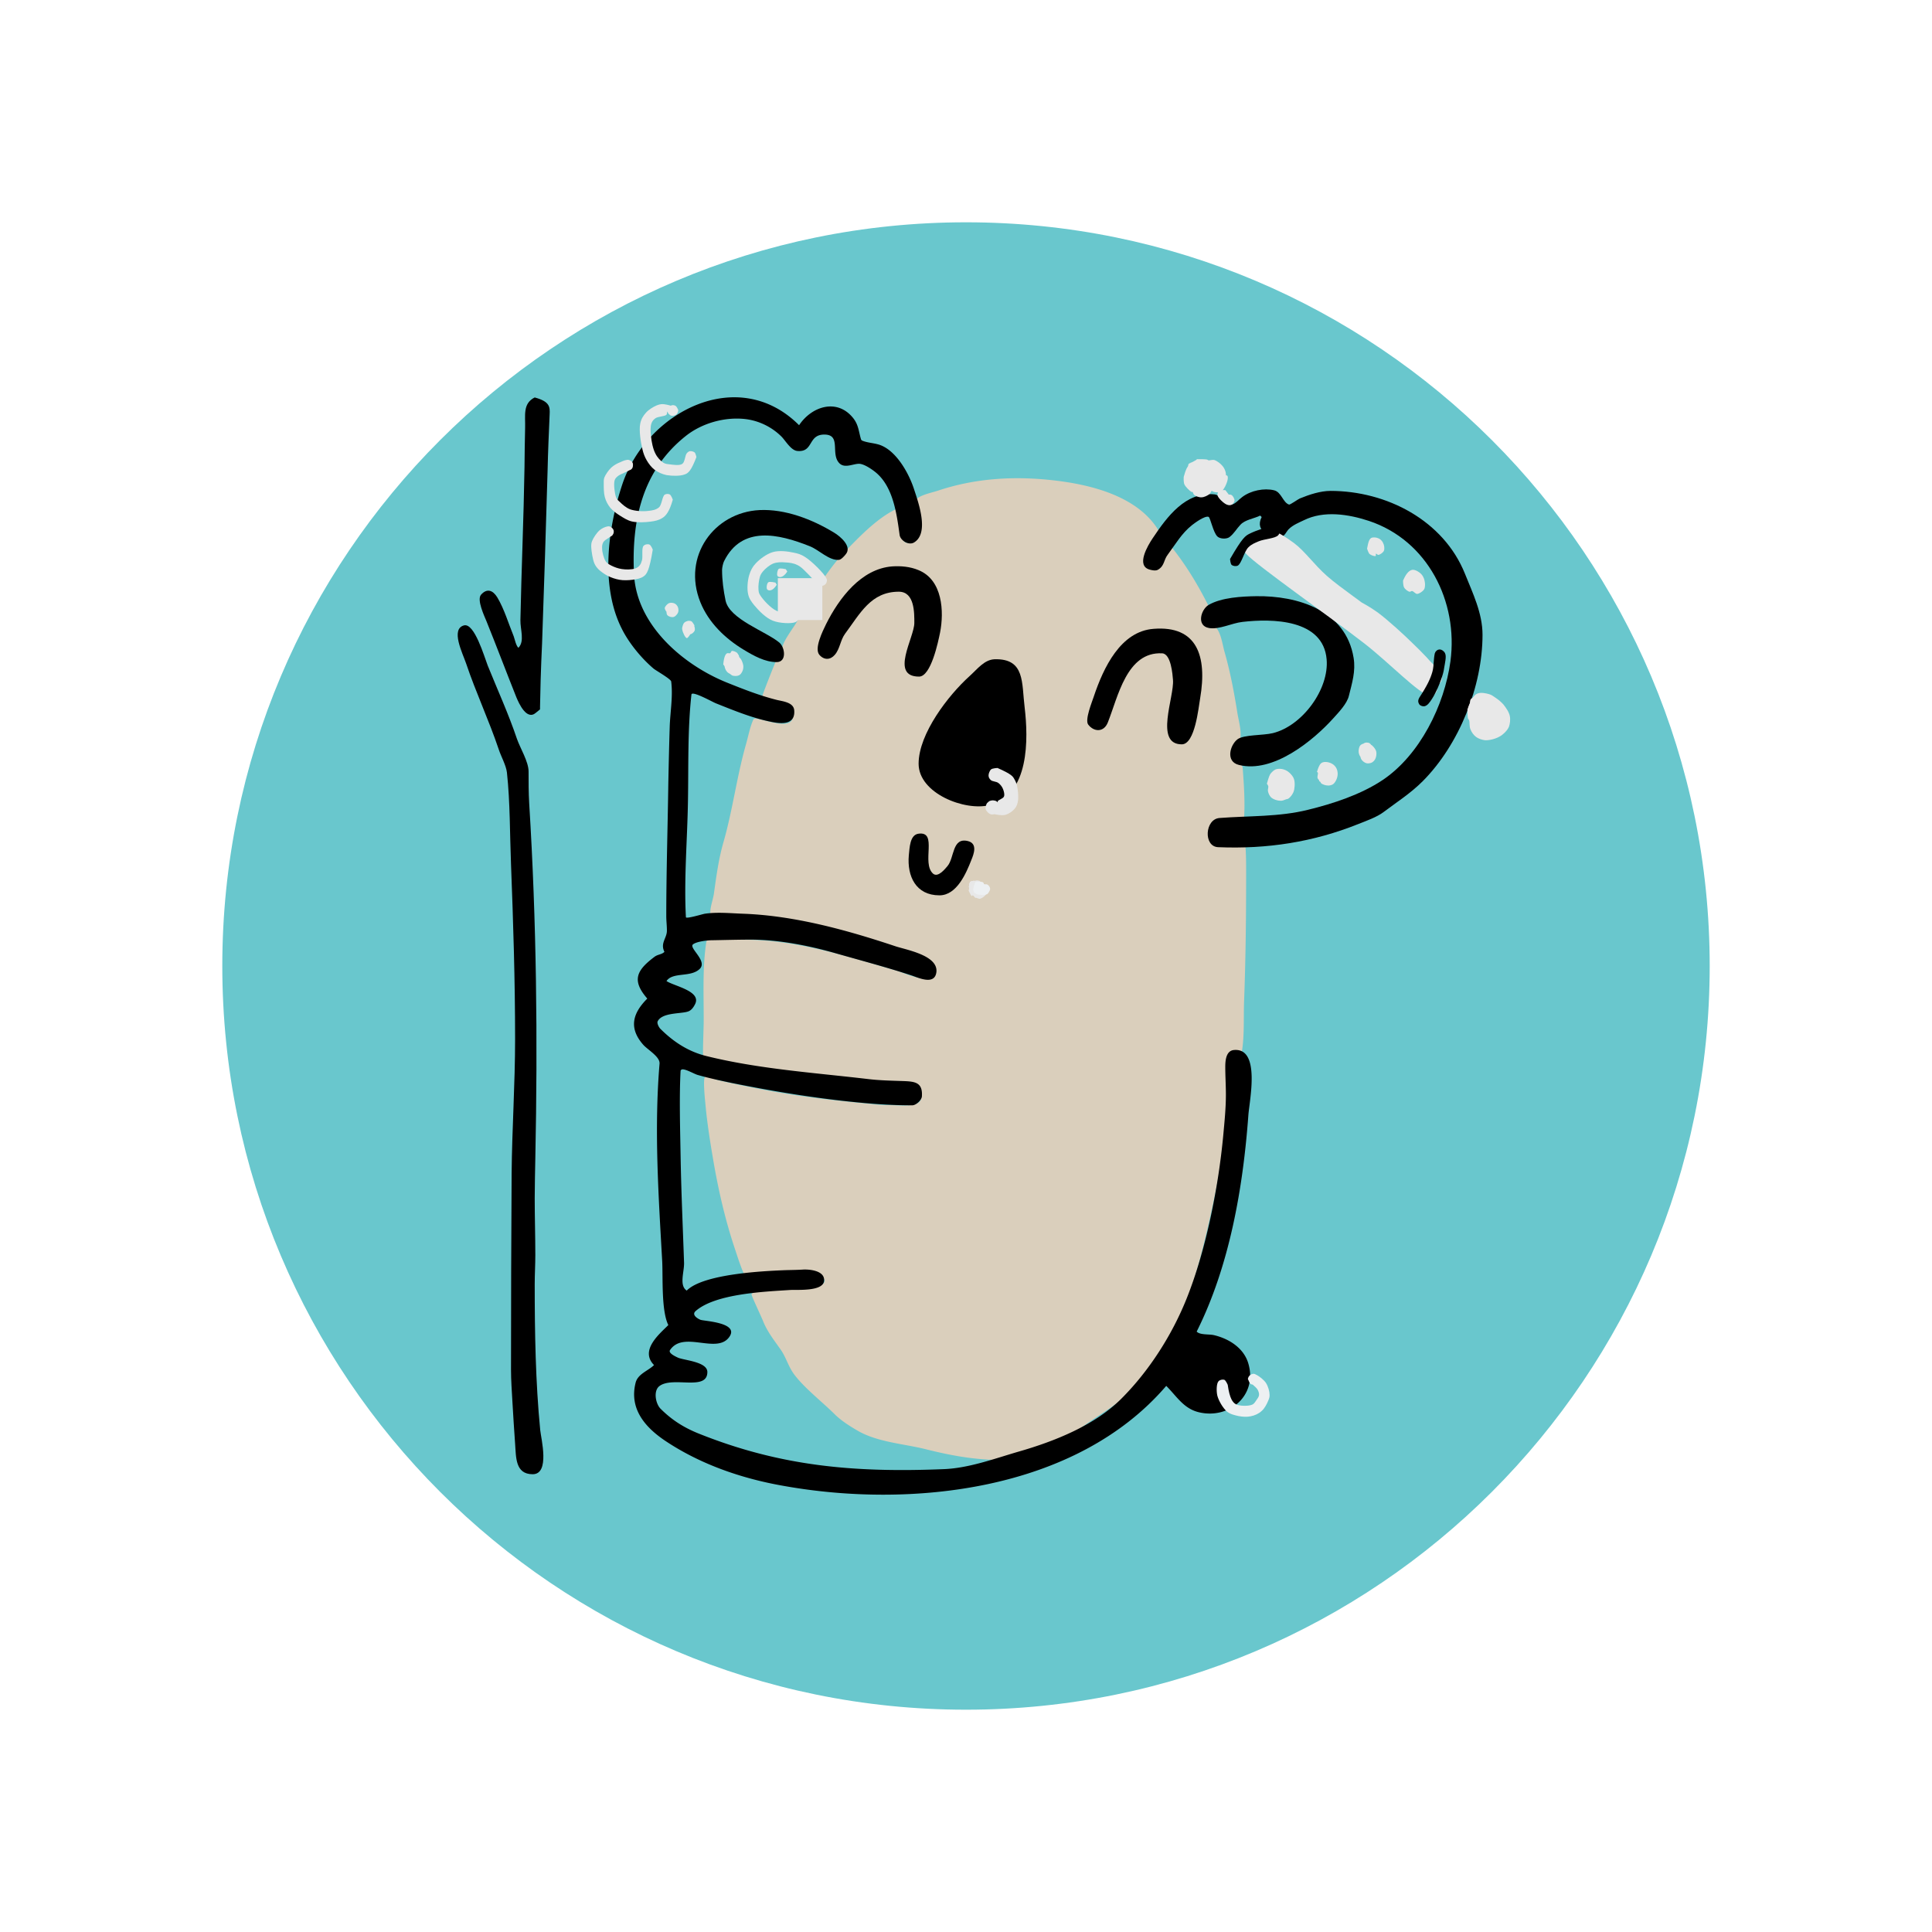 <?xml version="1.0" encoding="UTF-8"?>
<svg data-bbox="-81 -81 972 972" height="1080" viewBox="0 0 810 810" width="1080" xmlns="http://www.w3.org/2000/svg" data-type="color">
    <g>
        <defs>
            <clipPath id="f9a3f373-2843-4f5a-af27-caeab774abfb">
                <path d="M93.2 93.2h623.6v623.6H93.2Zm0 0"/>
            </clipPath>
            <clipPath id="4ffae514-0ac9-4fb4-9186-684bc29101d3">
                <path d="M405 93.2C232.797 93.2 93.2 232.796 93.2 405S232.796 716.8 405 716.8 716.8 577.204 716.8 405 577.204 93.2 405 93.2Zm0 0"/>
            </clipPath>
            <clipPath id="4ff5f852-281e-48a0-ba7f-c61b838a829c">
                <path d="M479 205h142.555v151H479Zm0 0"/>
            </clipPath>
            <clipPath id="5a0ff4e0-796f-47cd-ac03-95a33aae630c">
                <path d="M413.168 321.969h13.738v19.879h-13.738Zm0 0"/>
            </clipPath>
            <clipPath id="10990c56-d3fd-4a28-bb83-e346faf2648b">
                <path d="M418.2 321.977c6 2.625 6.448 3.597 6.976 4.5.523.898.898 1.648 1.199 2.847.375 1.653.676 4.5.45 6.153-.15 1.199-.45 2.171-.973 3-.676.972-1.727 1.949-2.778 2.472-.898.528-1.722.824-2.847.824-1.801 0-5.625-.75-6.528-1.722-.523-.528-.597-1.2-.449-1.875.148-.75.898-1.95 1.574-2.324.75-.375 2.102-.375 2.852 0 .75.449 1.5 1.574 1.574 2.398.074.824-.45 2.023-1.05 2.55-.677.524-1.95.825-2.774.598-.824-.222-1.801-1.125-2.028-1.949-.296-.75-.074-2.097.454-2.773.523-.602 1.722-1.2 2.546-1.125.829 0 2.329 1.574 2.403 1.426.074-.079-.602-.602-.528-.977.079-.602 2.25-1.125 2.625-2.023.375-.829 0-2.176-.375-3.153-.375-.972-1.125-1.949-1.949-2.55-.898-.672-2.472-.598-3.148-1.2-.602-.523-.977-1.199-.977-1.949s.45-2.023 1.051-2.55c.676-.524 2.7-.598 2.7-.598"/>
            </clipPath>
            <clipPath id="ebd48bcb-624f-4ac3-a17b-44e87771e384">
                <path d="M534.535 327.672h5.77v5.86h-5.77Zm0 0"/>
            </clipPath>
            <clipPath id="2f8f60fb-7ca6-4eb3-a301-a33e374e57ca">
                <path d="M540.3 329.773c-.823 3.153-1.124 3.454-1.652 3.602-.671.227-2.097.148-2.773-.148-.45-.227-.824-.528-1.05-1.051-.302-.676-.376-2.102-.15-2.778.15-.523.524-.824.9-1.125.374-.296.75-.523 1.277-.597.75 0 2.699.824 2.699.824"/>
            </clipPath>
            <clipPath id="32f2e500-763f-4ae0-8a1d-90606c10b4b1">
                <path d="M531.934 325.715h8.527v9.027h-8.527Zm0 0"/>
            </clipPath>
            <clipPath id="54092863-2cca-4bdb-bb6a-97efbbfb26a2">
                <path d="M535.125 332.55c-.676-1.35 2.625-1.198 2.7-1.652.073-.375-2.473-1.875-2.774-1.648-.227.227.449 2.852.898 2.926.528.074 2.25-2.102 2.102-2.551-.227-.45-2.625-.602-3.227-.227-.449.301-.3 1.727-.523 1.727-.301.074-.977-.898-1.125-1.574-.153-.75 0-2.102.523-2.7.528-.675 1.801-1.124 2.625-1.124.602 0 1.278.375 1.727.75.449.449.824 1.046.972 1.648.079.602 0 1.352-.296 1.95-.301.527-.75 1.124-1.352 1.35-.75.223-2.102.223-2.852-.152-.523-.222-.972-.824-1.273-1.421a3.148 3.148 0 0 1-.148-1.875c.148-.602.597-1.278 1.046-1.653.528-.375 1.204-.597 1.801-.597.602 0 1.278.074 1.875.523.977.824 2.778 3.523 2.625 4.875-.148 1.2-1.722 2.7-2.847 3.148-.977.375-2.551.153-3.454-.523-.898-.602-1.722-2.477-1.722-3.602 0-.972.597-2.097 1.273-2.773.75-.676 2.028-1.2 3-1.125.977 0 2.176.602 2.852 1.426.676.898 1.05 2.773.824 3.898-.227.977-.977 2.102-1.875 2.551-.977.602-2.773.75-3.824.375-.977-.375-2.028-1.352-2.403-2.324-.449-1.051-.375-3 .227-4.051.523-.898 1.8-1.8 2.852-1.95 1.046-.073 2.699.9 3.523 1.575.602.45.977.977 1.2 1.574.3.602.374 1.5.226 2.102-.153.676-.676 1.347-1.278 1.722-.523.375-1.421.528-2.023.454-.676-.079-1.875-1.051-1.875-1.051"/>
            </clipPath>
            <clipPath id="64710fd2-d05a-40e1-b0df-3dcb0134b508">
                <path d="M521.063 221.883h83.445v69.832h-83.446Zm0 0"/>
            </clipPath>
            <clipPath id="3f1f5cb3-6242-4c1f-8aa7-9fd71a04debe">
                <path d="M526.2 227.55c73.8 56.927 75.75 58.5 76.277 60.223.222.977 0 2.102-.528 2.704-.523.671-1.722 1.199-2.55 1.199-.672 0-1.047-.301-1.95-.903-2.699-1.796-9.449-9.296-14.847-13.722-5.852-4.801-12.454-8.25-18.977-13.95-8.176-7.124-18.375-20.101-25.648-26.25-4.653-3.976-10.727-6.601-12.301-8.703-.602-.75-.676-1.347-.676-2.023 0-.602.3-1.5.824-1.95.676-.527 1.875-1.124 3.301-.75 4.125 1.126 13.648 13.876 20.7 18.598 6.073 4.204 13.573 6.454 18.675 9.227 3.602 2.023 5.773 3.148 9.148 5.55 4.5 3.376 10.653 9 15 13.274 3.676 3.528 7.579 7.574 9.528 10.278 1.199 1.574 2.25 2.921 2.324 4.046 0 .75-.375 1.5-.824 1.954-.45.523-1.278.898-1.875.972-.676.074-1.125-.074-2.102-.597-3.824-2.102-16.199-15.977-24.449-23.028-7.574-6.523-16.352-12.074-22.95-17.847-5.402-4.727-9.902-10.579-14.027-13.801-2.773-2.176-6.296-3.153-7.722-4.653-.75-.824-1.2-1.722-1.278-2.472-.074-.676.227-1.352.602-1.801.523-.602 1.8-1.125 2.55-1.2.677 0 1.348.376 1.802.75.449.376.898 1.052.972 1.65.074.75-.3 2.1-.75 2.698a2.587 2.587 0 0 1-1.722.903c-.75.074-2.102-.301-2.625-.903-.602-.597-.903-1.949-.75-2.773.074-.602.523-1.2.972-1.574.528-.45.977-.75 1.801-.75 2.023.148 6.898 3.148 10.426 5.773 4.5 3.375 8.398 9 13.722 13.727 6.528 5.699 15.301 11.176 22.875 17.699 8.25 7.05 22.426 18.676 24.676 23.25.676 1.5.676 2.55.301 3.45-.375.75-1.574 1.35-2.324 1.5-.676.073-1.278-.075-2.102-.598-2.097-1.278-5.55-6.75-9.148-10.426-4.5-4.5-11.25-10.727-15.977-14.25-3.3-2.477-5.398-3.602-9.074-5.625-5.25-2.926-13.273-5.477-19.574-9.824-7.051-4.801-18.227-14.477-20.25-18.454-.676-1.421-.602-2.546-.301-3.375.3-.671.977-1.125 1.648-1.347.602-.227 1.204-.301 2.102 0 2.625.898 8.324 5.176 13.273 9.375 7.579 6.449 18.079 19.722 26.25 26.773 6.227 5.403 12.227 8.324 17.852 12.903 5.55 4.574 14.25 11.171 15.676 14.625.523 1.347.3 2.625-.227 3.375-.449.75-1.347 1.347-2.55 1.199-4.348-.602-16.876-13.727-27.376-21.903-14.023-10.875-45.222-32.773-49.5-37.5-.824-.898-.972-1.125-1.125-1.796-.148-.676 0-1.5.375-2.102.454-.676 1.579-1.352 2.329-1.5.75-.074 2.097.676 2.097.676"/>
            </clipPath>
            <clipPath id="7ae0d942-142c-488c-ada2-db9203f9030a">
                <path d="M496.203 192.453h17.828v16.106h-17.828Zm0 0"/>
            </clipPath>
            <clipPath id="5d1e50d8-0bc6-4f6d-b0b5-95791ee50144">
                <path d="M496.273 199.95c.977-3.598 1.5-3.973 1.727-4.348.227-.375.148-.903.375-1.125.227-.227.602-.301.75-.375 0-.079 0-.079.074-.153h.227c.375-.148 1.648-.824 2.097-1.125.153-.074.227-.3.301-.3a.363.363 0 0 1 .301 0h.074c.153 0 3.528-.075 4.051.226.227.074.148.148.375.227.375.148 1.727-.375 2.625-.079 1.05.375 2.55 1.5 3.375 2.551.75.903 1.273 2.176 1.352 3.301.148 1.273-.079 2.926-.829 3.898-.671.977-2.625 2.028-3.296 1.954-.301 0-.454-.602-.676-.528-.301.074-.528 1.426-.824 1.653-.079.074-.153-.079-.301 0-.301.222-.528 1.046-.977 1.421-.75.602-2.25 1.352-3.3 1.352-1.047.074-2.473-.45-3.075-.977-.449-.375-.449-1.046-.676-1.199-.148-.148-.375 0-.597-.148-.602-.375-2.324-1.95-2.852-3.074-.449-.977-.3-3.153-.3-3.153"/>
            </clipPath>
            <clipPath id="70882a29-1817-4adb-a3d9-6e694614fa31">
                <path d="M615.207 290.402h17.98v20.032h-17.98Zm0 0"/>
            </clipPath>
            <clipPath id="f9fe7308-1e36-4c58-811f-af5bd45cf6f6">
                <path d="M615.227 297.375c1.875-5.102 3.148-6.3 4.421-6.676 1.352-.449 3.227-.074 4.579.301 1.125.3 1.875.898 2.847 1.574 1.125.75 2.324 1.727 3.301 2.852 1.05 1.347 2.324 3.148 2.625 4.8.3 1.5.074 3.223-.375 4.5-.523 1.2-1.426 2.172-2.398 3-.903.825-2.028 1.422-3.301 1.876-1.278.449-2.926.824-4.278.75-1.273-.153-2.699-.602-3.75-1.352-1.046-.75-1.949-2.023-2.398-3.227-.523-1.125-.3-2.921-.523-3.671-.153-.454-.375-.528-.528-.903-.222-.824-.222-3.824-.222-3.824"/>
            </clipPath>
            <clipPath id="8cddcde2-b10c-49ac-b2e6-8284d5a17fe2">
                <path d="M515.7 220.484h20.898v16.934h-20.899Zm0 0"/>
            </clipPath>
            <clipPath id="c179a11d-23f1-4931-88fe-82f82dc5c19c">
                <path d="M515.7 234.375c5.25-9.074 6.448-9.75 8.25-10.648 2.55-1.278 8.1-3.227 10.124-3.153.903 0 1.574.301 1.95.75.453.528.675 1.5.453 2.102-.153.597-.829 1.273-1.426 1.5-.602.222-1.574.074-2.102-.301-.449-.375-.898-1.352-.824-1.95 0-.6.602-1.425 1.05-1.8.376-.3.9-.375 1.427-.3.523.073 1.5.6 1.722 1.198.301.602.227 1.954-.449 2.625-1.125 1.352-5.926 1.579-8.176 2.551-1.722.75-3 1.2-4.347 2.551-1.727 1.727-2.852 6.824-4.426 7.648-.824.375-2.028.153-2.551-.296-.523-.454-.676-2.477-.676-2.477"/>
            </clipPath>
            <clipPath id="549623ff-0092-43f1-a49e-56f9c54fc8ac">
                <path d="M594.59 272.246h11.555v23.926H594.59Zm0 0"/>
            </clipPath>
            <clipPath id="f2a562ac-ca51-441f-93c4-95972d8ea1d0">
                <path d="M595.05 292.5c3.524-5.398 4.723-8.176 5.473-10.8.829-2.7.375-7.2 1.426-8.552.528-.671 1.278-.972 1.95-.824.675.074 1.8 1.051 2.027 1.801.148.602-.227 1.574-.602 2.023-.3.375-.824.602-1.273.602-.602.074-1.574-.227-1.95-.676-.453-.449-.75-1.426-.601-2.023.227-.676 1.426-1.727 2.176-1.727.676-.074 1.8.676 2.176 1.574.671 1.278-.079 4.204-.375 6.079-.227 1.796-.676 3.148-1.278 4.875-.75 2.171-1.949 4.949-3.074 6.898-.898 1.574-2.023 3.3-2.926 3.898-.523.375-1.05.528-1.5.454-.523 0-1.125-.301-1.5-.602-.3-.375-.597-.977-.597-1.5-.079-.523.449-1.5.449-1.5"/>
            </clipPath>
            <clipPath id="a2f506e6-a76b-4030-b859-02baa965fa23">
                <path d="M615.668 292.148h5.16v6.98h-5.16Zm0 0"/>
            </clipPath>
            <clipPath id="0dbc888f-9e58-4de4-aa86-55515a93e44d">
                <path d="M615.676 296.398c1.125-3.449 1.8-4.046 2.398-4.199.602-.148 1.574.153 2.028.602.449.449.75 1.347.671 1.949-.148.676-.824 1.426-1.347 1.727-.375.222-.977.296-1.426.148-.523-.227-1.352-.824-1.574-1.426-.227-.523-.153-1.574.222-2.097.454-.528 1.954-.977 2.625-.829.602.153 1.204.829 1.426 1.579.301.972-.3 3.148-.824 4.046-.3.528-.676.903-1.125 1.051-.602.227-1.648.227-2.102-.148-.597-.45-.972-2.403-.972-2.403"/>
            </clipPath>
            <clipPath id="fe2de1ad-b64d-4eb2-bad3-f2bc923bbf5a">
                <path d="M562.121 253.617h21.797V271h-21.797Zm0 0"/>
            </clipPath>
            <clipPath id="01448546-045b-49ec-a28d-45abb3e21ae2">
                <path d="M580.352 270.676c-18.301-14.176-18.301-14.852-18.079-15.45.153-.527.903-1.277 1.5-1.425.602-.153 1.579.074 2.028.449.523.375.898 1.352.824 1.95-.074.6-.602 1.425-1.2 1.726-.527.3-1.5.3-2.1 0-.524-.227-1.126-1.051-1.2-1.727 0-.676.824-1.949 1.426-2.324.449-.227.824-.227 1.426-.074 1.046.222 2.546 1.125 4.347 2.324 3.375 2.25 12.375 9 13.95 11.176.453.597.601.972.601 1.426 0 .523-.227 1.125-.602 1.5-.296.375-.898.75-1.421.75-.454.074-1.5-.301-1.5-.301"/>
            </clipPath>
            <clipPath id="f8e0ad01-7aab-477d-8c4e-b361f786f70a">
                <path d="M505.578 197.09h9.2v9.375h-9.2Zm0 0"/>
            </clipPath>
            <clipPath id="f73514f9-dded-45a7-b3d0-a381428794ad">
                <path d="M509.398 201.3c-1.5-2.323-1.125-3.3-.597-3.675.449-.375 1.426-.676 2.023-.45.676.223 1.653 1.274 1.653 1.95-.079.75-2.028 2.324-2.625 2.398-.301.079-.454 0-.676-.222-.45-.375-1.2-1.727-1.125-2.477.074-.597.824-1.347 1.347-1.574.602-.227 1.579-.148 2.102.227.523.375.977 1.273.977 1.875 0 .597-.454 1.5-.977 1.875-.523.296-1.574.449-2.102.222-.671-.375-1.5-1.648-1.421-2.398.074-.676 1.875-1.95 1.875-1.95.074.075-1.801 2.473-1.875 2.473 0-.074.671-1.875 1.273-2.25.523-.3 1.5-.3 2.102 0 .523.301.597 1.426 1.125 1.801.523.3 1.796-.074 2.097.375.375.45.153 1.574-.074 2.398-.375 1.204-1.273 3.227-2.25 3.977-.824.523-1.95.676-2.926.45-1.125-.223-2.847-1.427-3.375-2.177-.375-.523-.375-1.125-.3-1.574.078-.523.453-1.05.828-1.426.375-.296.972-.449 1.5-.449.523 0 1.421.602 1.421.602"/>
            </clipPath>
            <clipPath id="f45a0424-8970-4eee-81b5-30afadaa0bcd">
                <path d="M510.41 205.46h7.211v6.4h-7.21Zm0 0"/>
            </clipPath>
            <clipPath id="7e53a93c-8fbe-4fa6-9948-ae38ad436159">
                <path d="M513.75 205.5c3.898 4.8 3 5.926 2.324 6.227-.597.222-1.574 0-2.097-.375-.528-.375-.903-1.352-.829-1.954 0-.597.528-1.5 1.051-1.796.602-.301 1.574-.375 2.102-.079.676.375 1.347 1.727 1.273 2.403-.074.676-.75 1.426-1.273 1.722-.602.227-1.426.153-2.102-.148-1.199-.523-3.523-2.7-3.75-3.824-.148-.676.227-1.574.75-1.95.602-.374 2.551-.226 2.551-.226"/>
            </clipPath>
            <clipPath id="c2e90ac4-e63d-4c50-ac9c-c8f9d3fa1137">
                <path d="M552.137 319.406h8.726v9.934h-8.726Zm0 0"/>
            </clipPath>
            <clipPath id="42dad82a-fd86-4d67-b51a-ded8fec99347">
                <path d="M552.148 323.625c.903-3.074 1.579-3.676 2.329-3.977.75-.296 1.796-.222 2.625 0 .898.227 1.875.75 2.472 1.426.676.676 1.125 1.727 1.2 2.625.152.824 0 1.875-.297 2.7-.301.828-.829 1.8-1.5 2.328-.602.449-1.579.671-2.329.597-.898 0-2.097-.449-2.625-.824-.296-.227-.375-.676-.597-.824-.074-.074-.301-.074-.375-.227-.074-.074.074-.148 0-.3-.074-.223-.528-.524-.676-.973-.148-.602.3-1.801.148-2.176-.074-.227-.375-.375-.375-.375"/>
            </clipPath>
            <clipPath id="fb32a5ea-f732-40db-9d0f-dc8c35c8469b">
                <path d="M531.11 322.316h11.706v13.426H531.11Zm0 0"/>
            </clipPath>
            <clipPath id="1417e8ab-eef1-4ae5-ada1-3808bf8f2c09">
                <path d="M531.148 328.574c.829-2.926 1.125-3.676 1.653-4.347.523-.602 1.273-1.352 2.023-1.653.824-.3 1.801-.3 2.7-.148a6.428 6.428 0 0 1 2.476 1.05c.824.598 1.727 1.575 2.176 2.399.375.676.523 1.352.597 2.176.079.898 0 1.949-.148 2.847-.148.75-.375 1.426-.824 2.102-.375.676-1.278 1.648-1.727 1.875-.222.148-.3.074-.523.148-.528.079-1.426.602-2.176.676-.824.074-1.8-.074-2.625-.375-.676-.222-1.426-.597-1.95-1.125-.6-.676-1.05-1.648-1.198-2.472-.153-.676.222-1.426.148-2.028-.074-.449-.602-1.125-.602-1.125"/>
            </clipPath>
            <clipPath id="909bed44-5cae-4d26-8dc0-2118dae6eba9">
                <path d="M569.598 311.297h7.507v8.762h-7.507Zm0 0"/>
            </clipPath>
            <clipPath id="3c810803-4a11-4394-9655-5a856cd1ef7f">
                <path d="M574.95 314.477c-.524 2.023-1.723 1.722-2.325 1.273-.75-.45-1.8-1.95-1.8-2.625 0-.523.448-1.125.823-1.352.528-.375 1.5-.523 2.102-.375.523.153.977.602 1.2 1.051.3.45.448 1.051.3 1.574-.3.676-1.648 1.653-2.324 1.801-.528.074-1.051-.222-1.352-.523-.449-.45-.824-1.352-.824-2.028.074-.597.676-1.421 1.2-1.722.6-.301 1.573-.301 2.1 0 .598.3 1.2 1.125 1.2 1.8 0 .672-.75 2.024-1.426 2.325-.676.222-2.097-.227-2.625-.75-.375-.45-.523-1.5-.3-2.102.226-.597 1.124-1.426 1.8-1.5.676-.074 1.727.45 2.25 1.125.75.977 1.426 3.903.903 4.95-.375.75-1.579 1.203-2.477 1.277-.824 0-2.102-.45-2.7-1.051-.6-.523-.976-1.5-1.05-2.324-.074-.824.148-2.176.676-2.778.597-.671 1.8-.972 2.625-.972.824.074 1.648.449 2.324.972.676.602 1.5 1.579 1.727 2.477.222.898.074 2.176-.301 3-.301.75-.977 1.426-1.574 1.727-.676.296-1.653.449-2.329.222-.75-.222-1.722-.972-2.097-1.722-.375-.602-.301-1.5-.375-2.25 0-.829-.074-1.653.222-2.329.301-.597.903-1.273 1.5-1.5.602-.148 1.579 0 2.028.375.523.375.898 1.954.898 1.954"/>
            </clipPath>
            <clipPath id="c6ad8731-8b74-46d6-b336-ee948b3c679c">
                <path d="M573.105 225.277h7.29v7.903h-7.29Zm0 0"/>
            </clipPath>
            <clipPath id="e2991ee2-d2f8-4fe3-a2c5-abe78bec3497">
                <path d="M573.148 230.023c.528-3.074 1.051-4.125 1.801-4.5s2.102-.222 2.926.153c.824.3 1.648 1.125 2.023 2.023.454.824.676 2.403.301 3.227-.3.75-1.648 1.648-2.324 1.722-.375 0-.824-.597-.977-.523-.222.074.079.824-.148.977-.375.222-1.95-.301-2.55-.829-.524-.523-1.052-2.25-1.052-2.25m4.727-3.074.074.074-.074-.074"/>
            </clipPath>
            <clipPath id="8ee74559-0119-445a-8bba-3a6b05c607bb">
                <path d="M588.215 238.863h9.262V249h-9.262Zm0 0"/>
            </clipPath>
            <clipPath id="76ea4b5b-3c27-4dcf-aef5-f9007518ea2a">
                <path d="M588.227 243.45c1.574-3.75 3.074-4.5 4.125-4.575.898 0 1.875.523 2.625 1.05.75.524 1.347 1.2 1.722 1.95.45.824.676 1.95.75 2.926 0 .824 0 1.722-.449 2.398-.523.75-1.95 1.727-2.852 1.801-.75 0-1.5-1.125-2.097-1.2-.45-.073-.676.376-1.125.302-.602-.153-1.801-.977-2.25-1.801-.45-.75-.45-2.852-.45-2.852"/>
            </clipPath>
            <clipPath id="3bbd2c72-3754-4b1d-adc8-a592ca79a0a1">
                <path d="M326.117 242.398h18.649v17.563h-18.649Zm0 0"/>
            </clipPath>
            <clipPath id="07631dd8-9248-4747-9fa8-32f6b107c886">
                <path d="M313.281 231h33.535v30.293h-33.535Zm0 0"/>
            </clipPath>
            <clipPath id="1b21b9d3-25a9-47a2-92c5-d264284b0250">
                <path d="M342.75 244.875c-5.55-6-6.977-7.352-8.55-8.023-1.5-.75-3.223-.977-4.876-1.051-1.722-.153-3.523-.153-5.097.449-1.579.602-3.375 2.176-4.278 3.227-.676.824-1.05 1.347-1.347 2.324-.454 1.426-.75 3.972-.602 5.398.074.977.148 1.5.75 2.403 1.05 1.722 4.352 5.398 6.898 6.523 2.403.977 6.454-.074 7.801.45.602.226.903.448 1.2.823.226.528.453 1.579.226 2.102-.227.602-1.05 1.273-1.648 1.426-.602.074-1.579-.153-2.028-.602-.449-.523-.676-2.023-.449-2.699.3-.602 1.125-1.125 1.8-1.2.677 0 1.95.825 2.325 1.427.227.449.227.972.074 1.421-.222.602-.676 1.204-1.5 1.579-1.648.671-6.523.523-9.375-.602-3-1.125-6.074-4.352-7.875-6.523-1.273-1.579-2.176-2.852-2.55-4.653-.524-2.25-.223-5.699.453-7.949.597-1.95 1.347-3.45 2.699-4.875 1.722-1.875 4.648-4.05 7.273-4.8s6.153-.302 8.551.226c1.95.375 3.227.75 4.95 1.875 2.777 1.722 8.027 6.972 8.85 8.847.376.676.302 1.125.15 1.579-.075.523-.524 1.046-.9 1.273-.448.3-1.05.45-1.573.375-.454-.074-1.352-.75-1.352-.75"/>
            </clipPath>
            <clipPath id="93194250-1527-47ec-a565-681136212796">
                <path d="M321.402 243.926h4.258v3.648h-4.258Zm0 0"/>
            </clipPath>
            <clipPath id="60327d48-66d9-4b7a-b996-d931dcd01ee8">
                <path d="M325.648 245.176c-1.875 3.074-3.671 2.472-4.046 1.875-.375-.676-.079-2.477.523-2.926.602-.45 3 .148 3 .148"/>
            </clipPath>
            <clipPath id="a0a7603d-aec9-4a70-bddb-157240fe3997">
                <path d="M325.79 238.3h4.3v3.65h-4.3Zm0 0"/>
            </clipPath>
            <clipPath id="beb511ed-996d-4ad3-8111-cb8f413bf8d3">
                <path d="M330.074 239.625c-1.949 3-3.75 2.477-4.125 1.8-.375-.6 0-2.476.528-2.925.597-.45 3 .148 3 .148"/>
            </clipPath>
            <clipPath id="e07efd10-8b54-4bb4-8ab2-b7ad1591ba89">
                <path d="M268.203 169.316H292v30.207h-23.797Zm0 0"/>
            </clipPath>
            <clipPath id="0276047a-e997-4e58-9de1-689b7837eb19">
                <path d="M291.977 191.625c-2.176 5.7-3.375 6.75-4.875 7.273-1.954.75-5.329.676-7.579.301a13.088 13.088 0 0 1-5.097-2.25c-1.352-1.05-2.477-2.55-3.301-3.972-.824-1.426-1.352-2.778-1.8-4.653-.677-2.773-1.5-7.949-.9-10.722.376-1.954 1.274-3.301 2.4-4.579 1.124-1.273 3-2.398 4.35-3 .973-.375 1.575-.597 2.7-.597 1.648.074 5.773 1.125 6.375 2.176.3.523-.148 1.574-.523 2.023-.454.45-1.426.75-2.028.676-.597-.074-1.426-.676-1.648-1.2-.301-.601-.301-1.578.074-2.175.3-.528 1.2-.977 1.727-1.051a2.224 2.224 0 0 1 1.421.3c.454.376.977 1.274 1.051 1.876 0 .597-.449 1.5-.972 1.875-.528.375-1.5.523-2.102.3-.602-.226-1.05-1.652-1.426-1.652-.222.074-.074.977-.449 1.352-.75.676-3.523.676-4.574 1.426-.824.597-1.352 1.199-1.653 2.097-.523 1.352-.449 3.45-.222 5.324.222 2.329.824 5.477 1.875 7.426.824 1.653 2.176 3.074 3.375 3.824.824.528 1.648.528 2.699.676 1.426.153 3.977.602 5.176-.222 1.125-.75 1.125-3.528 1.875-4.426.375-.45.75-.75 1.273-.903.602-.074 1.574.153 2.028.528.449.449.75 1.949.75 1.949"/>
            </clipPath>
            <clipPath id="786769be-3683-4eca-9ca1-13336aeafc66">
                <path d="M253 192.695h29.074V219H253Zm0 0"/>
            </clipPath>
            <clipPath id="22b4aa84-a678-4a4c-b6b8-066176fb8b1a">
                <path d="M282.074 209.477c-1.426 5.097-2.926 6.824-4.426 7.722-1.421.903-3.074 1.278-4.949 1.5-2.324.301-5.55.45-7.8-.074-1.876-.45-3.45-1.5-5.024-2.477-1.426-.898-2.852-1.949-3.977-3.222a12.323 12.323 0 0 1-2.324-4.5c-.449-1.653-.449-3.903-.449-5.403 0-1.046-.074-1.796.227-2.773.523-1.273 1.722-3.074 2.921-4.2 1.125-1.05 2.551-1.8 3.903-2.323 1.125-.528 2.55-1.125 3.449-.903.676.153 1.426.75 1.648 1.278.227.597.079 1.648-.148 2.097-.227.45-.676.824-1.125.903-.602.222-1.574.074-2.102-.227-.523-.375-.972-1.273-.972-1.95.074-.6.523-1.5 1.05-1.8.672-.3 2.172-.227 2.774.227.523.449.824 1.796.45 2.699-.598 1.347-5.024 2.472-6.302 3.676-.671.597-1.046.972-1.273 1.875-.375 1.574.074 5.398.676 6.898.375.977.824 1.273 1.574 1.95.977.976 2.55 2.402 4.273 3.073 2.102.75 5.403.977 7.579.676 1.722-.148 3.375-.449 4.574-1.5 1.199-1.125 1.347-4.648 2.398-5.324.602-.375 1.574-.375 2.102-.074.597.3 1.273 2.176 1.273 2.176"/>
            </clipPath>
            <clipPath id="23477712-0676-4a9c-a1e8-b8e4c2df7c7a">
                <path d="M247.871 220.648h25.871v22.653h-25.87Zm0 0"/>
            </clipPath>
            <clipPath id="25807598-d208-45fc-b7b9-4f9d06914eb3">
                <path d="M273.676 230.398c-1.426 8.926-2.551 10.352-3.824 11.25-1.278.903-3 1.204-4.653 1.426-1.722.227-3.75.301-5.472 0a18.34 18.34 0 0 1-4.954-1.648c-1.421-.75-3-1.875-3.972-2.852-.75-.824-1.2-1.426-1.653-2.472-.671-1.653-1.199-5.028-1.273-6.75 0-1.051 0-1.653.375-2.551.523-1.352 1.95-3.45 3.148-4.5.977-.824 2.329-1.426 3.227-1.574.523-.079.977-.079 1.426.148.449.3 1.125 1.05 1.273 1.648.074.676-.222 1.579-.676 2.028-.449.449-1.421.676-2.023.597-.602-.148-1.426-.824-1.648-1.347-.227-.602-.079-1.653.222-2.102.375-.523 1.278-1.05 1.875-1.05.602 0 1.5.527 1.875 1.05.375.45.528 1.352.227 2.028-.45 1.199-3.45 2.324-4.2 3.523-.527.898-.601 1.727-.527 2.773 0 1.5.676 4.051 1.5 5.329.602.898 1.426 1.273 2.403 1.796 1.199.602 2.773 1.204 4.347 1.426 1.727.301 4.278.227 5.551-.222.898-.301 1.5-.75 1.95-1.352.527-.602.675-1.273.976-2.176.375-1.5-.227-4.949.597-5.926.528-.671 1.801-.898 2.477-.597.676.222 1.426 2.097 1.426 2.097"/>
            </clipPath>
            <clipPath id="873b53fc-31da-40a3-8c34-3085104449dc">
                <path d="M278.676 252.7h5.777v6.042h-5.777Zm0 0"/>
            </clipPath>
            <clipPath id="01ecec7c-b6cd-4d2e-9a84-32345d9acc0e">
                <path d="M283.8 256.574c-.75.676-.823-1.8-1.425-2.097-.602-.227-2.324.449-2.398.898-.079.375 1.199 1.5 1.875 1.574.597 0 1.875-1.5 1.949-1.347.148.074-.528 1.421-.977 1.796-.449.301-1.05.454-1.574.301-.602-.074-1.648-1.273-1.727-1.199 0 0 .75.898.75.824.079 0-.898-1.273-.898-1.875-.074-.449.148-.972.45-1.347.374-.454 1.35-.903 1.948-.829.602 0 1.5.528 1.801 1.125.301.676.074 2.176-.375 2.704-.449.449-1.426.75-2.023.597-.602-.074-1.426-.676-1.653-1.273-.222-.676.153-2.176.676-2.7.45-.374 1.426-.601 2.028-.374.671.296 1.648 1.5 1.574 2.25 0 .671-.824 1.796-1.5 2.023-.602.227-1.5.074-2.028-.3-.671-.45-1.574-1.65-1.574-2.4.074-.675 1.051-1.726 1.727-2.027.597-.296 1.648-.222 2.324.079.602.222 1.273.972 1.5 1.648.227.676.3 1.574 0 2.25-.3.676-1.125 1.648-1.875 1.8-.75.223-2.102-.152-2.625-.823-.45-.602-.45-2.329-.074-3.153.3-.676 1.125-1.5 1.8-1.574.75-.148 2.024.3 2.399.898.375.602-.074 2.551-.074 2.551"/>
            </clipPath>
            <clipPath id="d077b947-2898-44dc-8d50-cc1ca15cb650">
                <path d="M285.984 260.375h4.73v7.164h-4.73Zm0 0"/>
            </clipPath>
            <clipPath id="ffa5a5c7-4008-407f-b19c-91383601c6cd">
                <path d="M290.7 262.95c-.825 2.027-4.126 1.277-4.5.6-.223-.3.073-.976.448-1.35.454-.45 1.875-.973 2.551-.75.676.152 1.278.976 1.426 1.573.148.602-.148 1.579-.523 2.028-.454.449-1.352.824-2.028.75-.597-.153-1.426-.75-1.648-1.278-.301-.523-.301-1.574.074-2.097.375-.602 1.8-1.2 2.477-1.051.671.074 1.5.75 1.574 1.426.148 1.05-1.801 4.648-2.551 4.722-.75 0-1.8-2.546-1.95-3.449-.152-.676 0-1.125.15-1.648.152-.528.374-1.125.75-1.426.374-.3.976-.602 1.5-.602.527 0 1.124.227 1.5.602.374.375.75 1.95.75 1.95"/>
            </clipPath>
            <clipPath id="f3f23757-f2c7-4503-9bd8-53a12d3a3616">
                <path d="M286.68 260.27h4.675v5.62h-4.675Zm0 0"/>
            </clipPath>
            <clipPath id="23248038-5390-424f-ab69-4f64140c921c">
                <path d="M291.148 262.2c-.375 3.073-1.199 3.6-1.796 3.675-.602.074-1.579-.3-1.954-.824-.449-.45-.671-1.426-.449-2.028.227-.671 1.426-1.574 2.176-1.648.602 0 1.5.523 1.875.977.3.523.45 1.574.227 2.097-.301.602-1.051 1.278-1.653 1.426-.597.074-1.574-.148-2.023-.602-.528-.523-.824-1.648-.824-2.398-.079-.523.074-1.125.296-1.574.301-.375.829-.824 1.278-.903.523-.148 1.125-.148 1.574.079.523.296 1.273 1.722 1.273 1.722"/>
            </clipPath>
            <clipPath id="561612b6-8738-498e-8fef-3d0c1e8341ba">
                <path d="M303.223 272.867h8.48v10.57h-8.48Zm0 0"/>
            </clipPath>
            <clipPath id="8949bc5f-6cff-47fe-a4cc-d2d1f06e0e41">
                <path d="M303.227 278.625c.296-3.523 1.046-4.426 1.574-4.727.449-.222 1.05.153 1.347-.074.301-.148.301-.75.676-.898.45-.153 1.653.3 2.176.75.523.449.602 1.648.898 2.023.227.153.375.153.528.375.449.45 1.05 1.95 1.199 2.926.074.75 0 1.574-.3 2.25-.302.75-.825 1.574-1.5 1.875-.75.375-2.024.375-2.848.074-.75-.375-1.5-1.347-1.954-1.949-.296-.375-.296-.75-.523-1.125-.3-.523-1.273-1.5-1.273-1.5"/>
            </clipPath>
            <clipPath id="43130849-01bb-4916-9a3a-0b848997c0ed">
                <path d="M303.629 273.5h7.594v9.176h-7.594Zm0 0"/>
            </clipPath>
            <clipPath id="d0128c8f-b597-408a-a011-84b63b99bc0e">
                <path d="M308.176 277.648c-.227.977-1.574.375-2.028-.222-.375-.676-.597-2.028-.296-2.7.222-.601 1.125-1.124 1.722-1.124.676-.079 1.574.375 1.95.824.374.449.527 1.5.374 2.097a1.56 1.56 0 0 1-.824 1.125c-.523.301-1.5.528-2.097.301-.602-.222-1.278-.972-1.426-1.574-.074-.602.148-1.574.523-2.023.45-.454 1.352-.977 2.028-.75 1.046.296 2.699 3.074 3 4.421.222.903-.079 1.801-.454 2.551-.296.676-.824 1.426-1.5 1.727-.75.375-2.324.449-3.148.148-.75-.222-1.352-.898-1.727-1.574-.449-.824-.75-2.324-.597-3.227.074-.75.523-1.5.972-1.875.375-.296 1.051-.449 1.579-.375.449.079 1.046.375 1.347.75.375.375.602 1.5.602 1.5"/>
            </clipPath>
            <clipPath id="6f94632c-9dc0-4694-bd24-3c0b13ee35e9">
                <path d="M406.227 369.477h4.261v3.644h-4.261Zm0 0"/>
            </clipPath>
            <clipPath id="5daf01e0-e95a-4cc1-a073-85b23df32483">
                <path d="M410.477 370.8c-1.875 3-3.676 2.4-4.051 1.802-.375-.676-.074-2.477.523-2.926.602-.45 3 .148 3 .148"/>
            </clipPath>
            <clipPath id="94c307da-82a4-4b58-a0e8-6483c538f567">
                <path d="M406.113 369.14h7.606v7.708h-7.606Zm0 0"/>
            </clipPath>
            <clipPath id="c512fbee-121b-403c-9cd5-732107847b74">
                <path d="M406.125 373.426c.523-3 1.273-3.903 1.8-4.125.302-.153.825 0 .9 0 .073-.074.374-.153.527-.153h.597c.153 0 .375.079.528.153h.222s.074.148.153.148c0 .074 0 .074.074.074.074.079.3.227.375.375.074 0 .074.079.148.079v.074s.074 0 .074.074c.079 0 .079.074.153.148 0 0 0-.074 0 0 .148 0 .75.829.824.977.074 0 .074 0 .074.074 0 0 .75.602.903 1.051.222.676.375 1.8 0 2.477-.454.824-1.801 1.796-2.551 1.949-.602.148-1.426-.45-1.653-.375-.148 0-.148.074-.222 0-.074 0-.074-.074-.227-.153-.074 0-.148 0-.222-.074-.079 0 0-.148-.079-.222-.148-.153-.523-.602-.75-.602-.148 0-.222.375-.375.3-.296-.073-1.273-2.25-1.273-2.25"/>
            </clipPath>
            <clipPath id="d5ecaaea-1f66-488a-a06c-faf71d06f0de">
                <path d="M408.402 369.625h4.258v3.648h-4.258Zm0 0"/>
            </clipPath>
            <clipPath id="a9932ba8-e8b3-408f-86d5-9830a5b0c641">
                <path d="M412.648 370.875c-1.875 3.074-3.671 2.477-4.046 1.875-.375-.676-.079-2.477.523-2.926.602-.449 3 .153 3 .153"/>
            </clipPath>
            <clipPath id="284fa115-9bd5-4bcb-8312-4618462e582f">
                <path d="M408.176 370.863h4.262v3.61h-4.262Zm0 0"/>
            </clipPath>
            <clipPath id="226215fa-c50f-4eb8-b721-c7287eaacb12">
                <path d="M412.426 372.148c-1.875 3-3.676 2.477-4.051 1.801-.375-.597-.074-2.472.523-2.926.602-.449 3 .227 3 .227"/>
            </clipPath>
            <clipPath id="94e11a25-1931-4ecd-b5cc-6a209fd6f6ba">
                <path d="M408.027 370.57h7.137v4.676h-7.137Zm0 0"/>
            </clipPath>
            <clipPath id="d3e98f64-634d-4f7d-a82c-26fa5b9e2b4b">
                <path d="M410.324 370.574c3.903.375 4.574 1.051 4.727 1.653.148.671-.45 2.097-1.051 2.546-.45.375-1.5.375-2.102.079-.523-.227-1.125-1.051-1.273-1.653-.074-.597.227-1.648.676-2.023.597-.45 2.097-.602 2.699-.301.602.3 1.125 1.2 1.125 1.8 0 .75-.824 1.876-1.5 2.25-.824.45-2.477.302-3.3.15-.598-.075-1.126-.223-1.5-.598-.376-.301-.677-.903-.75-1.352-.075-.523.073-1.2.374-1.574.375-.45 1.875-.977 1.875-.977"/>
            </clipPath>
            <clipPath id="cf02e7b1-a0a2-4032-99a5-71348c66e982">
                <path d="M510.066 575.953h22.29V594h-22.29Zm0 0"/>
            </clipPath>
            <clipPath id="28525ffd-1b6b-4605-a2b5-ac1878570ea7">
                <path d="M514.727 580.574c.824 5.852 2.097 7.426 3.449 8.176 1.273.676 3.375.676 4.648.602.977-.079 1.801-.227 2.477-.602.676-.45 1.05-1.2 1.5-1.8.449-.598.972-1.348 1.05-2.024.075-.75-.152-1.5-.601-2.324-.75-1.352-3.977-3.301-4.05-4.5 0-.829 1.198-1.801 1.8-2.028.45-.222 1.05-.074 1.426.153.523.296 1.199 1.046 1.273 1.722.074.676-.676 2.028-1.273 2.324-.602.375-1.653.301-2.102-.074-.597-.449-1.125-1.875-.972-2.55.074-.598.824-1.348 1.421-1.5.602-.223 1.352 0 2.102.3 1.125.602 3 2.028 3.898 3.375.903 1.426 1.5 3.528 1.5 4.875.079 1.051-.222 1.727-.597 2.625-.528 1.278-1.5 3.227-2.778 4.278-1.199 1.125-2.921 1.875-4.5 2.171-1.648.375-3.449.227-5.097-.074-1.653-.375-3.45-.75-4.875-1.875-1.653-1.426-3.45-4.426-4.051-6.676-.45-1.949-.375-5.023.45-6 .527-.671 1.8-.898 2.476-.671.676.296 1.426 2.097 1.426 2.097"/>
            </clipPath>
        </defs>
        <path fill="#ffffff" d="M891-81v972H-81V-81h972z" data-color="1"/>
        <path fill="#ffffff" d="M891-81v972H-81V-81h972z" data-color="1"/>
        <g clip-path="url(#f9a3f373-2843-4f5a-af27-caeab774abfb)">
            <g clip-path="url(#4ffae514-0ac9-4fb4-9186-684bc29101d3)">
                <path d="M93.2 93.2h623.6v623.6H93.2Zm0 0" fill="#69c7cd" data-color="2"/>
            </g>
        </g>
        <path d="M375.367 213.598c-7.965 3.937-15.246 11.636-21.07 17.625-8.137 8.382-14.563 20.105-20.817 30.457-1.539 2.48-5.48 7.613-5.652 10.52-.086.94.516 1.882.258 2.823-.43 1.797-2.059 1.2-2.828 2.309-.344.516-5.738 14.203-5.653 14.547.598 3.676 13.618.082 12.848 8.555-.683 7.011-15.59-.688-16.531 1.109-1.457 2.996-2.227 7.273-3.168 10.523-3.856 13.516-5.57 27.547-9.426 40.98-2.055 7.099-2.996 14.286-4.023 21.642-.344 2.398-1.801 6.246-1.457 8.554.086.258.343.602.597.602 4.285.172 8.567-.086 12.852 0 3.168.086 6.254.683 9.422 1.113 19.617 2.648 37.52 7.7 56.363 13.086 4.453 1.285 15.762 3.852 15.074 9.926-.683 5.73-13.445-.258-16.531-1.114-19.7-5.644-39.66-12.234-60.39-12.832a509.777 509.777 0 0 0-16.274-.257c-.43 0-2.656 0-2.828 1.113-1.711 10.95-1.028 23.012-1.113 34.133-.086 4.535-.34 9.07-.258 13.687 0 .258.343.43.601.602 5.996 2.992 15.934 3.078 22.528 4.02 15.25 2.054 30.496 3.85 45.828 5.73 4.883.601 9.508.687 14.562.855 5.227.172 8.395.344 7.965 6.246-.34 4.45-8.82 3.168-13.96 3.168-3.599 0-7.282-.515-10.794-.855-14.476-1.371-29.039-3.168-43.258-5.988-5.738-1.114-11.648-2.313-17.39-3.68-1.028-.258-4.024-1.625-5.137-1.457-1.113.258-.172 9.414 0 11.125.684 7.785 1.883 15.398 3.168 23.012 2.227 13.175 5.14 26.007 9.422 38.668.515 1.539 3.34 10.523 4.285 10.777 2.227.687 5.137-.34 7.367-.598 5.567-.511 11.219-.511 16.79-.855 2.995-.172 5.995-.684 8.222 1.968 3.512 4.192-6.598 4.192-7.367 4.278-5.485.512-11.051.683-16.531 1.453-1.114.172-5.313.086-5.997 1.457-.171.34 4.282 9.75 4.797 11.121 1.797 4.531 4.54 7.953 7.364 11.977 2.316 3.25 3.257 7.183 5.742 10.52 4.281 5.734 11.906 11.636 16.789 16.51 2.738 2.74 6.082 4.88 9.422 6.845 8.394 5.05 19.445 5.648 28.78 7.957 10.536 2.652 20.645 4.535 31.61 4.535 2.313 0 5.137-1.625 7.368-2.309 8.136-2.312 18.242-5.133 25.097-10.27 10.02-7.527 19.274-11.632 27.922-22.156 15.934-19.503 22.273-44.226 27.668-68.27 3.086-13.855 5.484-26.858 6.254-41.233.43-7.786.601-15.57.601-23.356 0-3.848 6.082-2.652 6.25-4.02 1.032-6.585.602-14.117.86-20.788.683-17.793.855-35.672.855-53.47 0-3.675 0-7.44-.258-11.12 0-.258-.34-.512-.597-.598-5.485-.684-14.82 2.824-14.82-5.648 0-5.989 7.964-4.961 11.394-5.133 1.2-.086 3.34.344 3.426-.856.426-6.843-.086-14.199-.602-21.043-.172-1.968-4.539-2.738-4.539-7.101 0-2.309 3-2.992 3.426-4.535.855-3.336-.598-8.04-1.113-11.38-1.371-8.636-2.996-17.195-5.395-25.577-.86-3.079-1.457-7.957-3.683-10.266-5.055 2.48-6.942-5.816-2.829-8.555-4.28-8.64-9.507-17.367-15.675-25.066-2.828 2.824-3.598 11.293-9.078 9.07-7.711-3.082 4.796-14.031 3.683-15.914-8.652-14.371-28.098-19.25-43.601-21.047-16.704-1.965-33.153-1.023-48.997 4.281-2.656.856-6.253 1.54-8.566 3.165-2.398 1.539 6.336 18.734-4.027 18.734-4.367-.086-2.227-11.035-5.227-14.031Zm0 0" fill="#dacfbc" data-color="3"/>
        <path d="M278.574 399.07c-1.113 1.114-2.656 1.028-4.027 1.97-7.535 5.644-9.934 9.835-3.168 17.62-6.254 6.246-7.797 12.406-1.715 19.336 1.887 2.137 7.11 5.047 6.856 7.957-2.313 27.547-.43 55.266 1.113 82.813.34 6.672-.43 20.785 2.57 26.777-3.77 3.762-12.078 10.605-5.996 16.766-2.398 2.394-6.77 3.68-7.71 7.359-2.743 10.777 3.683 18.562 12.507 24.465 14.644 9.754 31.691 15.656 48.996 18.734 53.793 9.754 123.09 2.313 160.953-41.832 4.54 4.535 7.367 9.668 13.961 11.121 12.594 2.824 24.328-7.187 20.473-20.445-1.883-6.59-8.223-10.524-14.563-11.977-2.054-.43-5.738 0-7.11-1.457 13.794-27.547 19.446-60.312 21.673-90.765.43-6.075 5.226-28.235-5.996-27.293-3.512.258-3.684 4.793-3.684 7.101 0 3.852.258 7.785.258 11.637 0 5.645-.598 11.461-1.113 17.11-2.055 21.812-7.196 48.078-15.418 68.523-6.082 15.144-15.676 30.2-27.325 41.836-11.222 11.207-28.097 17.879-43.004 22.156-10.02 2.91-20.812 6.93-31.351 7.356-37.602 1.542-68.442-1.196-102.531-14.797-6.254-2.485-11.395-5.649-16.278-10.524-2.054-2.054-3.082-7.36-.597-9.41 5.566-4.45 20.214 2.223 20.214-5.988 0-4.278-9.593-4.88-12.25-5.989-.94-.43-4.195-1.882-3.425-3.168 5.566-8.382 19.445 1.711 24.754-5.386 4.71-6.246-10.536-6.762-11.993-7.36-1.625-.683-3.683-2.222-1.968-3.68 8.394-7.355 29.382-8.124 39.574-8.808 2.914-.172 13.621.684 14.219-3.68.601-4.363-5.91-5.046-8.82-4.875-2.571.168-5.141.168-7.712.254-8.222.344-34.007 1.457-41.03 8.555-3.255-2.137-1.028-7.785-1.114-11.633-.512-14.972-1.2-29.941-1.457-44.914-.172-10.351-.598-24.894 0-35.59 0-.254.344-.511.601-.597 1.457-.258 5.055 1.882 6.508 2.308 4.797 1.371 9.68 2.395 14.563 3.422 17.816 3.594 35.636 6.504 53.797 8.215 7.195.684 14.39 1.11 21.668 1.11 1.543 0 3.855-2.137 4.027-3.676.43-6.075-2.996-6.332-8.223-6.504-5.054-.172-9.594-.254-14.562-.856-22.528-2.652-45.742-4.191-67.758-9.668-7.45-1.879-13.617-5.902-19.102-11.375-.597-.601-1.539-2.312-1.113-3.168 1.887-3.676 9.422-3.078 12.508-4.02 1.543-.425 2.484-1.796 3.168-3.163 2.742-5.477-8.82-7.532-11.992-9.668 2.656-3.938 10.195-1.371 13.965-5.133 3.34-3.336-4.797-8.813-2.829-10.266 1.543-1.199 6.082-1.71 7.965-1.71 5.399-.087 10.793-.259 16.278-.259 11.476 0 24.242 2.481 35.289 5.649 10.71 3.078 21.586 5.902 32.21 9.41 2.825.942 9.594 4.192 10.278-1.457.77-6.93-12.25-9.238-17.047-10.777-20.473-6.844-42.484-12.918-64.07-13.688-5.055-.172-10.711-.77-15.934 0-.773.086-7.969 2.309-7.969 1.453-.855-16.082.602-32.593.86-48.68.258-14.628-.172-30.027 1.457-44.656.168-1.796 9.078 3.254 10.277 3.68 7.965 3.164 15.762 6.418 24.242 7.957 4.368.77 9.078.512 8.567-5.133-.344-3.336-5.055-3.68-7.367-4.277-7.11-1.797-13.622-4.363-20.473-7.102-18.504-7.355-38.203-24.039-39.317-45.511-1.117-22.758 3.512-43.547 21.672-58.004 6.766-5.39 16.36-8.125 25.098-7.102 5.652.688 11.047 3.336 15.074 7.36 1.63 1.625 3.856 5.644 6.512 5.988 7.195.77 4.281-7.274 11.992-6.844 6.594.426 1.797 8.555 5.996 12.234 2.227 1.88 5.567 0 7.965 0 2.14 0 5.567 2.395 7.11 3.676 7.28 6.075 8.738 17.453 9.937 26.18.344 2.309 3.77 4.45 5.996 3.164 6.512-3.848 1.969-16.512 0-22.5-2.226-6.844-7.883-16.937-15.332-18.734-1.973-.512-4.371-.684-6.254-1.453a1.043 1.043 0 0 1-.601-.598c-1.028-3.508-1.028-6.16-3.426-9.07-6.68-8.13-17.215-4.79-22.528 3.164-25.613-25.578-63.902-5.559-74.093 24.726-6.254 18.82-9.168 42.946-.258 60.567 2.996 6.074 8.308 12.492 13.363 16.77.77.683 7.281 4.362 7.367 5.39.77 6.16-.343 12.316-.601 18.476-.258 7.957-.43 15.914-.598 23.871-.258 18.649-.86 37.383-.86 56.032 0 1.968.259 4.023.259 5.992.086 3.164-2.91 5.3-1.028 8.98Zm0 0" fill="#000000" data-color="4"/>
        <g clip-path="url(#4ff5f852-281e-48a0-ba7f-c61b838a829c)">
            <path d="m528.355 216.164.602.602c-3.086 6.242 3.77 8.21 8.223 8.21 1.37 0 2.226-2.308 3.168-3.163 1.715-1.711 4.285-2.739 6.254-3.68 8.394-4.192 18.757-2.567 27.324.258 24.672 8.21 37.52 33.879 34.18 58.859-2.485 18.39-12.852 39.352-28.442 49.79-9.078 6.073-20.812 9.92-31.348 12.487-11.992 2.996-24.757 2.48-37.007 3.422-6.168.43-6.852 11.977-.598 12.235 20.559.855 39.832-2.137 58.676-9.668 3.426-1.368 7.879-2.907 10.793-5.133 5.566-4.192 11.222-7.785 16.273-12.832 15.336-15.399 25.102-39.867 25.102-61.426 0-9.066-4.114-17.45-7.367-25.578-8.997-22.414-32.895-34.734-56.364-34.734-4.199 0-8.91 1.542-12.851 3.167-.684.254-4.11 2.739-4.54 2.567-2.57-.856-3.167-5.219-6.253-5.988-4.196-1.028-9.766.086-13.364 2.82-1.285.941-2.738 2.738-4.28 3.168-1.63.426-4.798-4.024-7.368-4.277-12.078-1.2-19.785 9.238-25.953 18.476-1.887 2.824-7.195 11.55-1.113 13.09 1.027.258 2.398.598 3.425 0 2.739-1.625 2.313-4.02 4.024-6.246 3.258-4.363 5.828-8.98 10.281-12.488 1.113-.856 5.227-3.938 6.852-3.422.773.257 1.886 6.414 3.683 8.21 1.113 1.114 3.942 1.2 5.14.258 1.884-1.453 2.911-3.421 4.54-5.132 1.969-2.141 5.652-2.567 8.308-3.852Zm0 0" fill="#000000" data-color="4"/>
        </g>
        <path d="M194.543 262.191c-5.738 1.54-.602 11.633.855 15.914 4.114 12.23 9.594 23.868 13.707 36.102.942 2.906 3.083 6.672 3.426 9.664 1.371 12.664 1.2 25.668 1.711 38.414.946 24.465 1.715 48.848 1.715 73.402 0 18.82-1.285 37.555-1.457 56.29-.172 27.378-.258 54.84-.258 82.214 0 4.536.344 9.067.602 13.688.344 5.816.683 11.55 1.113 17.367.43 5.645 0 12.832 7.367 12.832s3.512-14.973 3.168-18.48c-1.969-20.102-2.312-41.063-2.312-61.168 0-4.106.257-8.125.257-12.23 0-7.958-.257-15.915-.257-23.872 0-5.558.172-11.207.257-16.765 1.028-49.875.516-99.153-2.57-148.774-.258-4.445-.258-8.894-.258-13.344 0-4.105-3.511-9.754-4.882-13.687-3.512-10.438-8.137-20.531-12.247-30.715-1.457-3.762-5.57-17.965-9.937-16.852Zm0 0" fill="#000000" data-color="4"/>
        <path d="M417 276.395c-4.371.168-7.281 4.19-10.535 7.097-8.738 7.871-21.332 24.04-21.332 36.703 0 12.489 19.445 19.934 29.64 17.368 16.961-4.196 16.36-27.977 14.817-40.981-1.285-10.266.258-20.531-12.59-20.187Zm0 0" fill="#000000" data-color="4"/>
        <path d="M224.18 166.633c-5.14 2.566-3.856 7.613-4.024 12.832-.172 5.476-.172 11.035-.258 16.512-.343 21.386-1.285 42.687-1.714 63.992-.086 3.933 1.886 8.894-.856 11.633-1.027-1.028-1.457-3.422-1.969-4.875-2.144-5.22-3.941-11.38-6.855-16.254-1.883-3.082-4.367-3.938-6.852-1.114-1.8 2.137 1.371 8.813 2.313 11.121 4.281 10.61 8.308 21.301 12.508 31.825 1.113 2.652 4.367 9.925 8.222 6.5 1.97-1.711 1.711-.938 1.711-2.309l.258-11.379c.172-6.758.344-8.722.602-15.398.855-24.211 1.625-48.336 2.312-72.547.172-7.785.512-15.567.856-23.352.171-3.254.086-5.476-6.254-7.187Zm0 0" fill="#000000" data-color="4"/>
        <path d="M526.645 249.957c-5.915.086-14.563.516-19.961 3.68-3.254 1.968-5.141 8.812.257 9.668 4.368.683 9.422-2.055 13.961-2.567 12.422-1.457 33.836-1.199 35.293 15.657 1.114 12.488-10.11 27.886-22.527 30.968-4.2 1.024-12.164.598-14.82 2.567-3.168 2.394-5.141 9.41.601 10.777 14.305 3.594 31.094-10.18 39.574-19.59 2.141-2.394 5.739-6.074 6.508-9.41 1.285-5.219 2.914-10.266 1.973-15.914-3.258-20.02-23.559-26.094-40.86-25.836Zm0 0" fill="#000000" data-color="4"/>
        <path d="M318.406 213.855c-18.93.942-32.55 19.336-24.758 38.668 3.43 8.47 10.282 15.145 18.247 19.934 4.113 2.48 8.824 5.133 13.707 5.133 4.367 0 3.511-6.246 1.113-8.211-5.652-4.707-20.902-9.754-22.527-17.625-.86-4.191-1.458-8.469-1.458-12.832 0-.856.426-2.91.856-3.68 7.453-14.969 22.785-11.46 35.89-6.242 3.942 1.54 8.055 6.07 12.25 5.73 1.028-.085 2.57-1.968 2.829-2.308 2.824-3.254-2.227-7.531-4.797-9.07-9.254-5.645-20.559-10.008-31.352-9.497Zm0 0" fill="#000000" data-color="4"/>
        <path d="M483.64 263.645c-13.788 1.027-20.984 16.171-25.097 28.488-.77 2.312-3.77 9.668-2.313 11.637 2.313 3.078 6.512 3.421 8.223-.856 4.285-10.695 7.883-29.773 22.785-29.004 3.77.172 4.371 9.07 4.543 11.121.598 7.188-7.883 27.035 3.684 27.035 5.566 0 7.023-15.484 7.707-19.332 3-17.71-1.285-30.543-19.531-29.09Zm0 0" fill="#000000" data-color="4"/>
        <path d="M374 237.469c-12.938 1.023-22.188 13.258-27.668 24.21-1.371 2.821-5.055 10.18-2.828 12.833 1.969 2.308 4.625 2.222 6.512 0 2.14-2.48 2.312-6.16 4.28-8.813 6.255-8.383 10.794-17.625 22.528-17.625 6.684 0 6.512 8.985 6.512 13.09 0 6.16-10.367 22.5 1.969 22.5 5.054 0 8.05-14.715 8.824-18.476 1.71-8.727 1.113-22.075-9.082-26.18-3.426-1.453-7.45-1.797-11.047-1.54Zm0 0" fill="#000000" data-color="4"/>
        <path d="M385.047 349.54c-3.598.51-3.684 5.901-4.024 9.065-.773 8.813 2.997 16.77 12.848 16.77 7.281 0 11.223-9.328 13.363-14.8 1.028-2.481 2.743-6.93-1.457-7.958-6.68-1.625-5.566 7.016-8.566 10.524-.77.855-3.856 4.96-5.996 3.164-5.055-4.45 2.14-17.965-6.168-16.766Zm0 0" fill="#000000" data-color="4"/>
        <g clip-path="url(#5a0ff4e0-796f-47cd-ac03-95a33aae630c)">
            <g clip-path="url(#10990c56-d3fd-4a28-bb83-e346faf2648b)">
                <path d="M410.25 318.977h19.648v25.789H410.25Zm0 0" fill="#e8e8e8" data-color="5"/>
            </g>
        </g>
        <g clip-path="url(#ebd48bcb-624f-4ac3-a17b-44e87771e384)">
            <g clip-path="url(#2f8f60fb-7ca6-4eb3-a301-a33e374e57ca)">
                <path d="M531.676 324.676H543.3v11.715h-11.625Zm0 0" fill="#e8e8e8" data-color="5"/>
            </g>
        </g>
        <g clip-path="url(#32f2e500-763f-4ae0-8a1d-90606c10b4b1)">
            <g clip-path="url(#54092863-2cca-4bdb-bb6a-97efbbfb26a2)">
                <path d="M529.273 322.727h14.176v14.78h-14.176Zm0 0" fill="#e8e8e8" data-color="5"/>
            </g>
        </g>
        <g clip-path="url(#64710fd2-d05a-40e1-b0df-3dcb0134b508)">
            <g clip-path="url(#3f1f5cb3-6242-4c1f-8aa7-9fd71a04debe)">
                <path d="M518.398 218.926h89.067v75.75h-89.067Zm0 0" fill="#e8e8e8" data-color="5"/>
            </g>
        </g>
        <g clip-path="url(#7ae0d942-142c-488c-ada2-db9203f9030a)">
            <g clip-path="url(#5d1e50d8-0bc6-4f6d-b0b5-95791ee50144)">
                <path d="M493.273 189.523h23.774v22.051h-23.774Zm0 0" fill="#e8e8e8" data-color="5"/>
            </g>
        </g>
        <g clip-path="url(#70882a29-1817-4adb-a3d9-6e694614fa31)">
            <g clip-path="url(#f9fe7308-1e36-4c58-811f-af5bd45cf6f6)">
                <path d="M612.227 287.7h23.847v25.62h-23.847Zm0 0" fill="#e8e8e8" data-color="5"/>
            </g>
        </g>
        <g clip-path="url(#8cddcde2-b10c-49ac-b2e6-8284d5a17fe2)">
            <g clip-path="url(#c179a11d-23f1-4931-88fe-82f82dc5c19c)">
                <path d="M512.7 217.574h26.808v22.574h-26.809Zm0 0" fill="#000000" data-color="4"/>
            </g>
        </g>
        <g clip-path="url(#549623ff-0092-43f1-a49e-56f9c54fc8ac)">
            <g clip-path="url(#f2a562ac-ca51-441f-93c4-95972d8ea1d0)">
                <path d="M591.602 269.324H609v29.84h-17.398Zm0 0" fill="#000000" data-color="4"/>
            </g>
        </g>
        <g clip-path="url(#a2f506e6-a76b-4030-b859-02baa965fa23)">
            <g clip-path="url(#0dbc888f-9e58-4de4-aa86-55515a93e44d)">
                <path d="M612.676 289.2h11.097v12.835h-11.097Zm0 0" fill="#e8e8e8" data-color="5"/>
            </g>
        </g>
        <g clip-path="url(#fe2de1ad-b64d-4eb2-bad3-f2bc923bbf5a)">
            <g clip-path="url(#01448546-045b-49ec-a28d-45abb3e21ae2)">
                <path d="M559.125 250.8h27.79v23.25h-27.79Zm0 0" fill="#e8e8e8" data-color="5"/>
            </g>
        </g>
        <g clip-path="url(#f8e0ad01-7aab-477d-8c4e-b361f786f70a)">
            <g clip-path="url(#f73514f9-dded-45a7-b3d0-a381428794ad)">
                <path d="M502.648 194.102h15v15.234h-15Zm0 0" fill="#e8e8e8" data-color="5"/>
            </g>
        </g>
        <g clip-path="url(#f45a0424-8970-4eee-81b5-30afadaa0bcd)">
            <g clip-path="url(#7e53a93c-8fbe-4fa6-9948-ae38ad436159)">
                <path d="M507.45 202.5h13.179v12.227h-13.18Zm0 0" fill="#e8e8e8" data-color="5"/>
            </g>
        </g>
        <g clip-path="url(#c2e90ac4-e63d-4c50-ac9c-c8f9d3fa1137)">
            <g clip-path="url(#42dad82a-fd86-4d67-b51a-ded8fec99347)">
                <path d="M549.148 316.648h14.704v15.735h-14.704Zm0 0" fill="#e8e8e8" data-color="5"/>
            </g>
        </g>
        <g clip-path="url(#fb32a5ea-f732-40db-9d0f-dc8c35c8469b)">
            <g clip-path="url(#1417e8ab-eef1-4ae5-ada1-3808bf8f2c09)">
                <path d="M528.148 319.426h17.625v19.277h-17.625Zm0 0" fill="#e8e8e8" data-color="5"/>
            </g>
        </g>
        <g clip-path="url(#909bed44-5cae-4d26-8dc0-2118dae6eba9)">
            <g clip-path="url(#3c810803-4a11-4394-9655-5a856cd1ef7f)">
                <path d="M566.625 308.324h13.352v14.707h-13.352Zm0 0" fill="#e8e8e8" data-color="5"/>
            </g>
        </g>
        <g clip-path="url(#c6ad8731-8b74-46d6-b336-ee948b3c679c)">
            <g clip-path="url(#e2991ee2-d2f8-4fe3-a2c5-abe78bec3497)">
                <path d="M570.148 222.523H583.2v13.665h-13.05Zm0 0" fill="#e8e8e8" data-color="5"/>
            </g>
        </g>
        <g clip-path="url(#8ee74559-0119-445a-8bba-3a6b05c607bb)">
            <g clip-path="url(#76ea4b5b-3c27-4dcf-aef5-f9007518ea2a)">
                <path d="M585.227 235.875h15.296v16.137h-15.296Zm0 0" fill="#e8e8e8" data-color="5"/>
            </g>
        </g>
        <g clip-path="url(#3bbd2c72-3754-4b1d-adc8-a592ca79a0a1)">
            <path d="M323.398 239.773h24.262v23.176h-24.262Zm0 0" fill="#e8e8e8" data-color="5"/>
        </g>
        <g clip-path="url(#07631dd8-9248-4747-9fa8-32f6b107c886)">
            <g clip-path="url(#1b21b9d3-25a9-47a2-92c5-d264284b0250)">
                <path d="M310.648 228.45h38.942v35.476h-38.942Zm0 0" fill="#e8e8e8" data-color="5"/>
            </g>
        </g>
        <g clip-path="url(#93194250-1527-47ec-a565-681136212796)">
            <g clip-path="url(#60327d48-66d9-4b7a-b996-d931dcd01ee8)">
                <path d="M318.602 241.125h10.128v9.824h-10.128Zm0 0" fill="#e8e8e8" data-color="5"/>
            </g>
        </g>
        <g clip-path="url(#a0a7603d-aec9-4a70-bddb-157240fe3997)">
            <g clip-path="url(#beb511ed-996d-4ad3-8111-cb8f413bf8d3)">
                <path d="M322.95 235.5h10.132v9.824h-10.133Zm0 0" fill="#e8e8e8" data-color="5"/>
            </g>
        </g>
        <g clip-path="url(#e07efd10-8b54-4bb4-8ab2-b7ad1591ba89)">
            <g clip-path="url(#0276047a-e997-4e58-9de1-689b7837eb19)">
                <path d="M265.426 166.426h29.625v35.758h-29.625Zm0 0" fill="#e8e8e8" data-color="5"/>
            </g>
        </g>
        <g clip-path="url(#786769be-3683-4eca-9ca1-13336aeafc66)">
            <g clip-path="url(#22b4aa84-a678-4a4c-b6b8-066176fb8b1a)">
                <path d="M250.125 189.824h35.07v31.95h-35.07Zm0 0" fill="#e8e8e8" data-color="5"/>
            </g>
        </g>
        <g clip-path="url(#23477712-0676-4a9c-a1e8-b8e4c2df7c7a)">
            <g clip-path="url(#25807598-d208-45fc-b7b9-4f9d06914eb3)">
                <path d="M244.875 217.648h31.867v28.426h-31.867Zm0 0" fill="#e8e8e8" data-color="5"/>
            </g>
        </g>
        <g clip-path="url(#873b53fc-31da-40a3-8c34-3085104449dc)">
            <g clip-path="url(#01ecec7c-b6cd-4d2e-9a84-32345d9acc0e)">
                <path d="M275.7 249.898h11.55v11.778H275.7Zm0 0" fill="#e8e8e8" data-color="5"/>
            </g>
        </g>
        <g clip-path="url(#d077b947-2898-44dc-8d50-cc1ca15cb650)">
            <g clip-path="url(#ffa5a5c7-4008-407f-b19c-91383601c6cd)">
                <path d="M283.05 257.398h10.723v13.114h-10.722Zm0 0" fill="#e8e8e8" data-color="5"/>
            </g>
        </g>
        <g clip-path="url(#f3f23757-f2c7-4503-9bd8-53a12d3a3616)">
            <g clip-path="url(#23248038-5390-424f-ab69-4f64140c921c)">
                <path d="M283.727 257.398h10.5v11.567h-10.5Zm0 0" fill="#e8e8e8" data-color="5"/>
            </g>
        </g>
        <g clip-path="url(#561612b6-8738-498e-8fef-3d0c1e8341ba)">
            <g clip-path="url(#8949bc5f-6cff-47fe-a4cc-d2d1f06e0e41)">
                <path d="M300.227 269.926h14.472v16.285h-14.472Zm0 0" fill="#e8e8e8" data-color="5"/>
            </g>
        </g>
        <g clip-path="url(#43130849-01bb-4916-9a3a-0b848997c0ed)">
            <g clip-path="url(#d0128c8f-b597-408a-a011-84b63b99bc0e)">
                <path d="M300.676 270.602h13.5v14.921h-13.5Zm0 0" fill="#e8e8e8" data-color="5"/>
            </g>
        </g>
        <g clip-path="url(#6f94632c-9dc0-4694-bd24-3c0b13ee35e9)">
            <g clip-path="url(#5daf01e0-e95a-4cc1-a073-85b23df32483)">
                <path d="M403.426 366.676h10.133v9.824h-10.133Zm0 0" fill="#e8e8e8" data-color="5"/>
                <path d="M403.426 366.676h10.133v9.824h-10.133Zm0 0" fill="#e8e8e8" data-color="5"/>
                <path d="M403.426 366.676h10.133v9.824h-10.133Zm0 0" fill="#e8e8e8" data-color="5"/>
                <path d="M403.426 366.676h10.133v9.824h-10.133Zm0 0" fill="#e8e8e8" data-color="5"/>
                <path d="M403.426 366.676h10.133v9.824h-10.133Zm0 0" fill="#e8e8e8" data-color="5"/>
            </g>
        </g>
        <g clip-path="url(#94c307da-82a4-4b58-a0e8-6483c538f567)">
            <g clip-path="url(#c512fbee-121b-403c-9cd5-732107847b74)">
                <path d="M403.125 366.148h13.426v13.743h-13.426Zm0 0" fill="#e8e8e8" data-color="5"/>
            </g>
        </g>
        <g clip-path="url(#d5ecaaea-1f66-488a-a06c-faf71d06f0de)">
            <g clip-path="url(#a9932ba8-e8b3-408f-86d5-9830a5b0c641)">
                <path d="M405.602 366.824h10.128v9.824h-10.128Zm0 0" fill="#edf0f2" data-color="6"/>
                <path d="M405.602 366.824h10.128v9.824h-10.128Zm0 0" fill="#edf0f2" data-color="6"/>
                <path d="M405.602 366.824h10.128v9.824h-10.128Zm0 0" fill="#edf0f2" data-color="6"/>
            </g>
        </g>
        <g clip-path="url(#284fa115-9bd5-4bcb-8312-4618462e582f)">
            <g clip-path="url(#226215fa-c50f-4eb8-b721-c7287eaacb12)">
                <path d="M405.375 368.023h10.133v9.829h-10.133Zm0 0" fill="#edf0f2" data-color="6"/>
                <path d="M405.375 368.023h10.133v9.829h-10.133Zm0 0" fill="#edf0f2" data-color="6"/>
                <path d="M405.375 368.023h10.133v9.829h-10.133Zm0 0" fill="#edf0f2" data-color="6"/>
            </g>
        </g>
        <g clip-path="url(#94e11a25-1931-4ecd-b5cc-6a209fd6f6ba)">
            <g clip-path="url(#d3e98f64-634d-4f7d-a82c-26fa5b9e2b4b)">
                <path d="M405.074 367.574h13.043v10.5h-13.043Zm0 0" fill="#edf0f2" data-color="6"/>
            </g>
        </g>
        <g clip-path="url(#cf02e7b1-a0a2-4032-99a5-71348c66e982)">
            <g clip-path="url(#28525ffd-1b6b-4605-a2b5-ac1878570ea7)">
                <path d="M507.375 573.074h27.86v23.778h-27.86Zm0 0" fill="#edf0f2" data-color="6"/>
            </g>
        </g>
    </g>
</svg>
